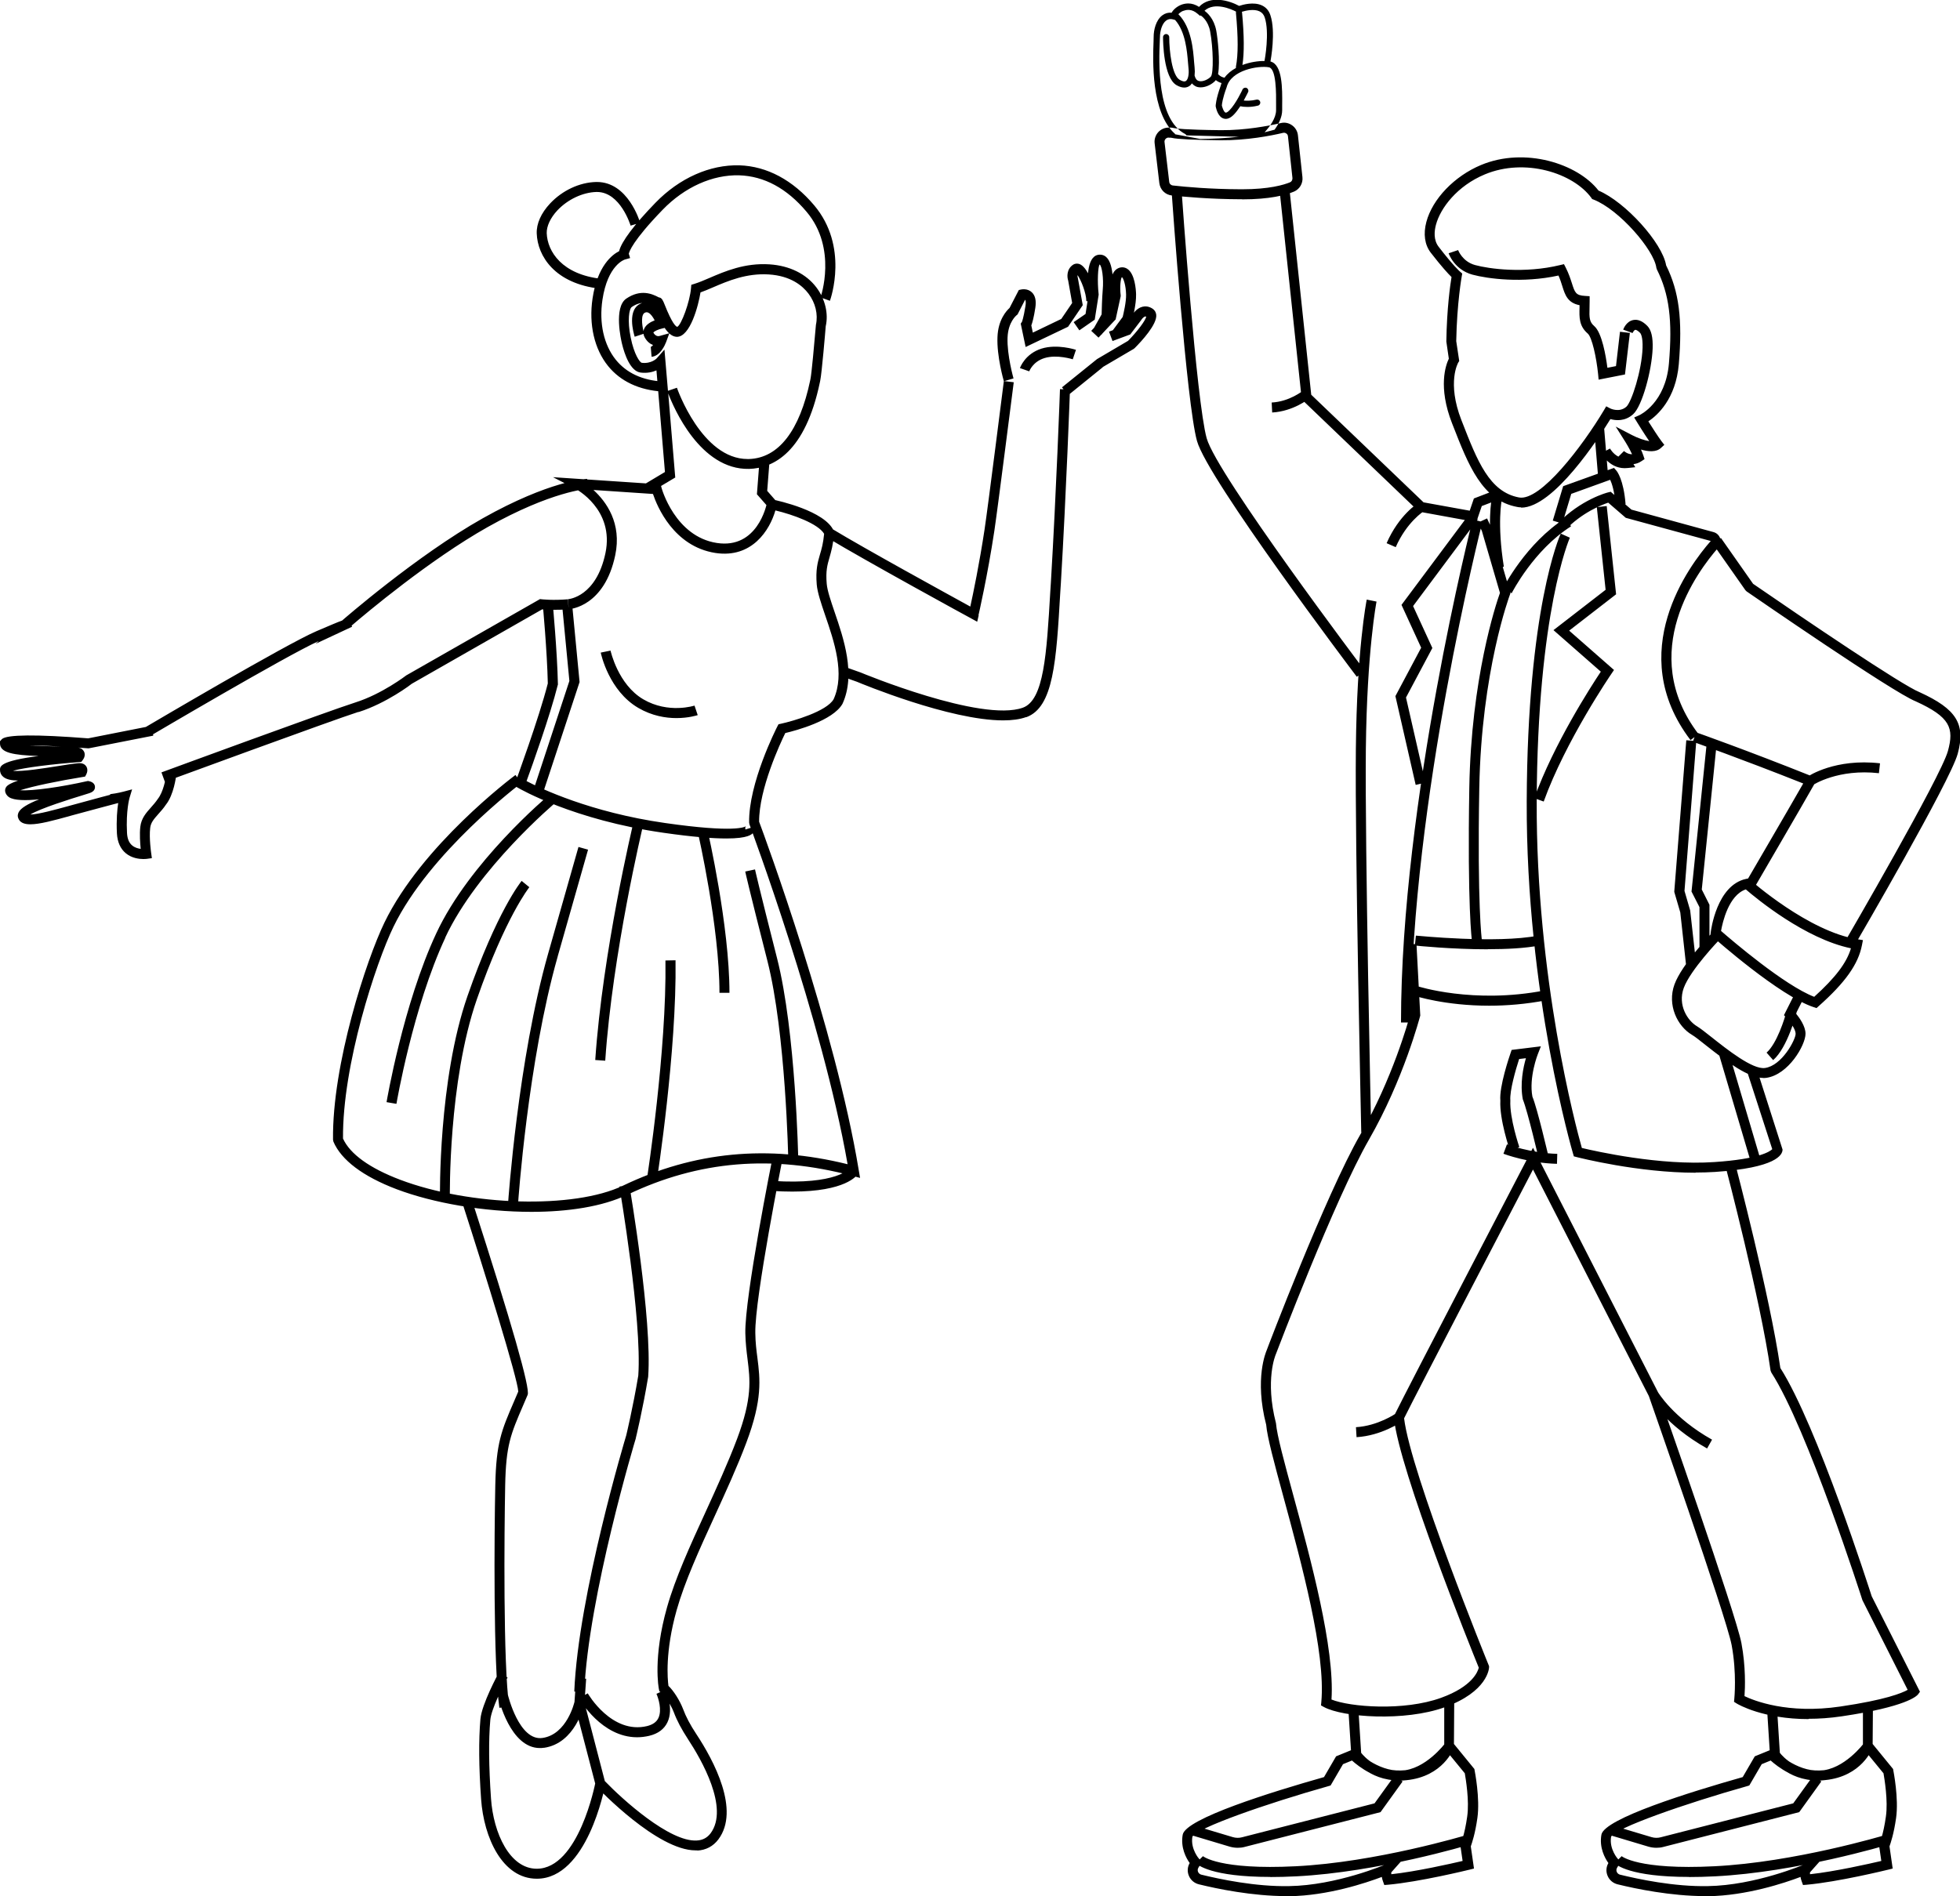 <?xml version="1.0" encoding="UTF-8"?><svg xmlns="http://www.w3.org/2000/svg" viewBox="0 0 196.28 189.93"><g id="a"/><g id="b"><g id="c"><path d="M117.68,13.45c.84,.16,1.67,.32,2.51,.47,1.3-.02,2.59-.08,3.87-.22l-5.25-.14c-.03-.06-.07-.11-.13-.14-2.85-1.47-2.62-7.29-2.54-9.21,0-.22,.02-.38,.02-.49,0-.57,.19-1.34,.62-1.66,.2-.15,.42-.19,.69-.12l.21,.06c1.04,1.17,1.2,3.17,1.29,4.27,.02,.23,.03,.42,.05,.57,.07,.58-.04,1.13-.26,1.27-.16,.11-.43,0-.63-.12-.76-.44-1.04-2.86-1.04-4.27,0-.17-.14-.31-.31-.31s-.31,.14-.31,.31c0,.41,.04,4.05,1.35,4.81,.31,.18,.57,.24,.78,.24s.38-.07,.5-.15c.11-.07,.19-.16,.26-.27,.18,.21,.4,.33,.58,.37,.1,.02,.2,.03,.3,.03,.6,0,1.21-.37,1.48-.68,.01-.01,.02-.03,.03-.05,.14,.11,.33,.23,.58,.3-.03,.08-.06,.16-.08,.25-.5,1.38-.51,2.02-.51,2.05l.02,.12c.06,.25,.25,.99,.8,1.14,.31,.09,.64-.04,.98-.38,.24-.24,.46-.55,.67-.86,.16,.04,.4,.07,.71,.07s.65-.03,1.05-.13c.17-.04,.27-.2,.23-.37-.04-.17-.2-.27-.37-.23-.57,.13-1,.12-1.28,.09,.25-.45,.42-.82,.44-.85,.07-.15,0-.34-.15-.41-.15-.07-.34,0-.41,.15,0,.01-.66,1.44-1.32,2.1-.19,.19-.32,.24-.38,.22-.03,0-.2-.08-.37-.7,0-.14,.07-.73,.48-1.84,.43-1.73,3.19-2.19,4.23-2,.75,.14,.73,2.62,.72,3.82v.47c0,.81-.63,1.65-1.15,2.22,.34-.08,.67-.17,1-.26,.41-.57,.76-1.26,.76-1.96v-.46c.02-1.74,.03-4.1-1.17-4.41,0,0,0-.01,0-.02,.02-.12,.55-2.95-.01-4.62-.15-.46-.44-.79-.85-.98-.82-.38-1.89-.08-2.28,.05-.99-.54-2.89-1.1-4.02,.1-.75-.5-1.44-.35-1.81-.2-.41,.17-.76,.47-.93,.78-.34-.03-.66,.06-.94,.27-.64,.49-.86,1.46-.86,2.15,0,.1,0,.26-.01,.46-.07,1.84-.27,7.12,2.15,9.26ZM126.12,1.13c.26,.12,.43,.32,.53,.61,.51,1.52,0,4.28-.01,4.31,0,.02,0,.04,0,.06-.63-.01-1.45,.11-2.22,.4,.19-1.23,.18-2.92-.04-5.28,0-.02-.01-.04-.02-.05,.42-.13,1.22-.3,1.76-.05Zm-2.33,.02s-.03,.09-.02,.14c.23,2.47,.23,4.18,0,5.38,0,.05,0,.09,0,.14-.45,.25-.85,.56-1.14,.97-.37-.05-.62-.32-.63-.34,0,0-.02-.01-.02-.02,.23-1.27-.05-3.66-.18-4.35-.23-1.22-.92-1.81-1.18-1.99,1-.92,2.7-.16,3.17,.09Zm-5.28-.06c.34-.14,.86-.2,1.42,.29l.26,.22,.04-.06c.1,.06,.76,.52,.96,1.62,.31,1.66,.35,4.19,.07,4.51-.22,.25-.78,.55-1.18,.45-.22-.05-.36-.22-.44-.52,0-.01-.01-.02-.01-.03,.03-.27,.03-.56,0-.82-.02-.14-.03-.33-.05-.54-.09-1.2-.26-3.44-1.54-4.75-.01-.01-.03-.02-.04-.03,.11-.12,.28-.26,.5-.35Zm50.78,73.04c-6.67-8.77-.13-17.48,2.03-19.94l-8.51-2.32-1.76-1.52c-.67,.23-2.63,.99-4.34,2.78l-.72-.69c2.31-2.4,4.95-3.1,5.06-3.12l.25-.06,2.08,1.79,8.22,2.25c.32,.09,.57,.33,.67,.65,.1,.32,.02,.66-.2,.91-2.04,2.32-8.2,10.5-1.98,18.67l-.8,.61Zm1.9,20.83h-1v-4.09l-.8-1.57,.02-.15,1.51-14.75,.99,.1-1.49,14.6,.77,1.53v4.33Zm-16.6-14.67l-.94-.34c1.93-5.38,5.66-11.17,6.66-12.67l-4.74-4.16,5.22-4.04-.88-8.28,.99-.11,.94,8.84-4.7,3.64,4.49,3.94-.25,.37c-.05,.07-4.6,6.73-6.79,12.81Zm-12.82-1.67l-2.03-8.89,2.58-4.85-1.97-4.29,6.84-9.17,.8,.6-6.48,8.69,1.93,4.2-2.64,4.96,1.95,8.53-.97,.22Zm-1.47,23.79c0-22.09,7.11-50.1,7.18-50.38l.97,.25c-.07,.28-7.15,28.17-7.15,50.14h-1Zm19.73-54.78l-.4-4.81,1-.08,.4,4.81-1,.08Zm-12.62,46.67c-.02-.14-.47-3.53-.27-15.38,.19-10.95,2.65-18.36,3.07-19.53l-1.81-6.2-.39-.84,.91-.42,.42,.91,1.92,6.59-.06,.16c-.03,.08-2.85,7.65-3.06,19.35-.21,11.73,.25,15.19,.26,15.22l-.99,.14Zm3.98-34.88l-.89-.45c.09-.18,2.31-4.55,6.29-7.09l.54,.84c-3.75,2.38-5.92,6.65-5.94,6.69Zm-3.54-7.12l-.95-.32,.7-2.05,2.45-.94,.36,.93-2.02,.77-.55,1.61Zm1.76,4.63c-.74-4.58-.23-6.97-.2-7.07l.98,.22s-.49,2.33,.21,6.69l-.99,.16Zm6.85-4.49l-.96-.29,1.04-3.45,5.09-1.83,.22,.25c.08,.08,.74,.9,.94,3.38l-1,.08c-.11-1.38-.37-2.15-.54-2.52l-3.9,1.41-.89,2.96Zm-4.14-1.62c-.13,0-.26-.01-.38-.04-3.52-.65-4.88-4.16-6.46-8.21l-.06-.15c-1.44-3.68-.63-5.87-.33-6.49l-.25-1.72c.05-3.31,.39-5.68,.52-6.46-.32-.31-.98-1.02-2.08-2.44-.61-.79-.76-1.88-.44-3.08,.61-2.3,2.81-4.59,5.47-5.7,4.4-1.84,9.69-.13,11.77,2.56,2.69,1.14,6.39,5.23,6.77,7.49,1.3,2.63,1.65,5.42,1.27,9.9-.3,3.48-2.14,5.12-3.05,5.73,.36,.57,.98,1.54,1.32,1.99l.28,.36-.34,.31c-.48,.45-1.29,.37-2,.16,.09,.2,.18,.41,.24,.6l.12,.36-.32,.21c-.26,.18-.53,.26-.79,.29l.18,.31-.76,.08c-1.74,.2-2.61-1.41-2.65-1.48l.88-.47s.3,.54,.84,.81l.56-.56s.37,.34,.81,.32c-.27-.59-.65-1.2-.65-1.2l-.99-1.57,1.65,.86c.6,.31,1.26,.53,1.71,.6-.54-.79-1.18-1.83-1.21-1.88l-.3-.49,.52-.23c.1-.05,2.62-1.25,2.96-5.18,.37-4.32,.03-6.96-1.21-9.43l-.05-.16c-.23-1.78-3.71-5.82-6.29-6.83l-.14-.05-.08-.12c-1.8-2.47-6.63-4.04-10.67-2.35-2.76,1.15-4.44,3.36-4.89,5.04-.17,.63-.26,1.53,.27,2.21,1.49,1.94,2.13,2.48,2.14,2.49l.22,.19-.05,.29s-.48,2.67-.55,6.48l.3,1.99-.1,.16s-1.16,1.97,.32,5.77l.06,.15c1.53,3.93,2.74,7.04,5.71,7.59,2.14,.4,6.35-5.14,8.49-8.72l.24-.41,.42,.22s.9,.44,1.6-.18c.52-.47,1.54-3.61,1.62-5.88,.04-1.16-.2-1.46-.24-1.51-.25-.25-.42-.33-.5-.31-.09,.02-.21,.2-.26,.32l-.94-.34c.03-.08,.3-.81,.99-.96,.47-.1,.95,.1,1.43,.59,.39,.4,.57,1.14,.53,2.25-.08,2.18-1.04,5.77-1.95,6.59-.82,.74-1.75,.64-2.28,.49-1.15,1.86-5.69,8.87-8.93,8.87Zm7.77-12.79l-.05-.55c-.17-1.67-.61-3.7-1.04-4.07-.87-.75-.85-1.61-.82-2.62,0-.07,0-.14,0-.22-1.2-.23-1.46-1.05-1.73-1.92-.1-.32-.21-.67-.38-1.05-3.62,.79-7.1,.32-8.62-.09-1.81-.5-2.36-2.08-2.38-2.14l.95-.32-.47,.16,.47-.16s.42,1.15,1.7,1.5c1.38,.38,4.95,.87,8.52,0l.38-.09,.18,.35c.3,.59,.47,1.12,.61,1.55,.3,.94,.39,1.23,1.31,1.28l.47,.03v.47c0,.25,0,.48-.01,.69-.03,.99-.02,1.41,.47,1.83,.78,.67,1.17,3.02,1.32,4.18l.86-.17,.4-3.44,.99,.12-.49,4.16-2.65,.52Zm-35.71-18.07h-.1c-3.14-.01-5.69-.25-6.93-.38-.66-.07-1.17-.58-1.25-1.24l-.47-3.98c-.05-.4,.08-.8,.35-1.11,.27-.3,.65-.47,1.06-.47h.18c.11,0,.23,.02,.36,.05,.17,.04,.99,.17,4.67,.21h0c2.49,.02,4.83-.44,6-.71,.4-.1,.81-.02,1.14,.22,.33,.23,.55,.6,.59,1.01l.45,4.18c.07,.62-.28,1.21-.84,1.45-.85,.36-2.44,.78-5.2,.78Zm-7.35-6.18c-.12,0-.23,.05-.31,.14-.08,.09-.12,.21-.1,.32l.47,3.98c.02,.19,.17,.34,.37,.36,1.22,.14,3.72,.37,6.82,.38h.1c2.72,0,4.18-.44,4.81-.7,.16-.07,.25-.24,.24-.42l-.45-4.18c-.01-.12-.07-.23-.17-.29-.1-.07-.22-.09-.33-.06-1.21,.29-3.65,.76-6.24,.74-2.67-.03-4.36-.11-4.89-.24-.05-.01-.09-.02-.13-.02h-.18Zm52.78,103.69c-5.76,0-11.66-1.5-11.93-1.57l-.27-.07-.08-.27c-.05-.16-4.71-16.05-4.64-35.29,.07-19.27,3.27-26.52,3.41-26.82l.91,.41c-.03,.07-3.25,7.4-3.32,26.41-.07,17.7,3.91,32.55,4.52,34.72,1.4,.33,7.83,1.79,13.29,1.41,4.48-.3,5.55-1.06,5.78-1.29l-2.52-7.78,.95-.31,2.6,8.13c0,.54-.66,1.83-6.75,2.24-.64,.04-1.29,.06-1.95,.06Zm12.1-16.49l-.27-.09c-3.42-1.12-9.88-6.83-10.15-7.08l-.2-.17,.03-.26c.02-.19,.6-4.71,3.53-5.34l.25-.05,.19,.17c.06,.05,5.84,5.17,10.76,5.93l.51,.08-.1,.51c-.37,1.9-1.66,3.73-4.34,6.11l-.21,.19Zm-9.56-7.73c1.1,.96,6.36,5.46,9.33,6.6,2.11-1.91,3.25-3.4,3.68-4.86-4.59-.95-9.46-4.98-10.53-5.9-1.72,.58-2.33,3.31-2.48,4.16Zm4.27,14.73c-1.52,0-3.62-1.56-5.82-3.3-.58-.46-1.08-.86-1.36-1.02-1.46-.86-2.51-2.99-1.75-5.06,.74-2.01,3.64-5.03,3.76-5.15l.72,.7s-2.88,2.99-3.55,4.8c-.64,1.74,.39,3.3,1.32,3.85,.33,.2,.84,.6,1.47,1.1,1.53,1.21,4.09,3.25,5.33,3.08,1.7-.22,3.08-2.84,3.08-3.43,0-.44-.54-1.2-.93-1.61l-.24-.25,1.12-2.22,.89,.45-.81,1.6c.35,.43,.96,1.27,.96,2.03,0,1.13-1.71,4.12-3.95,4.42-.09,.01-.18,.02-.27,.02Zm.95-1.79l-.66-.75c1.02-.89,1.82-3.39,2.04-4.28l.97,.24c-.04,.14-.9,3.52-2.35,4.79Zm-30.27-53.99l-5.21-.95-11.73-11.24-2.22-20.96,.99-.11,2.18,20.6,11.25,10.78,4.92,.89-.18,.98Zm-11.42,15.6c-.61-.81-14.95-19.81-16.01-23.63-1.05-3.78-2.47-23.97-2.53-24.83l1-.07c.01,.21,1.47,20.95,2.5,24.63,1.01,3.64,15.7,23.1,15.84,23.29l-.8,.6Zm-8.48-26.48l-.05-1c1.79-.09,3.13-1.18,3.14-1.19l.64,.77c-.06,.05-1.6,1.3-3.73,1.42Zm48.35,47.47l-.86-.5c.04-.08,4.17-7.14,5.69-9.81-6.29-2.5-11-4.16-11.05-4.18l.33-.94s5.05,1.78,11.62,4.41l.53,.21-.28,.5c-1.21,2.15-5.94,10.25-5.98,10.33Zm9.94,5.91l-.86-.5c.09-.16,9.51-16.34,10.24-18.97,.63-2.3,.24-3.4-3.23-4.98-2.29-.9-16.33-10.6-16.93-11.01l-.12-.12-3.27-4.66,.82-.57,3.22,4.59c5.05,3.48,14.92,10.17,16.68,10.86,3.7,1.69,4.62,3.19,3.81,6.17-.76,2.76-9.95,18.54-10.34,19.21Zm-4.11-16.07l-.56-.83c.11-.08,2.78-1.85,7.25-1.34l-.11,.99c-4.08-.46-6.56,1.16-6.58,1.17Zm-45.26,34.8c0-.28-.64-28.45-.54-38.4,.1-9.99,1.05-14.77,1.09-14.97l.98,.2s-.96,4.9-1.07,14.79c-.1,9.94,.53,38.08,.54,38.36l-1,.02Zm44.8,58.77c-4.55,0-7.08-1.48-7.2-1.56l-.27-.17,.03-.32s.26-2.55-.27-5.37c-.54-2.87-8.22-24.72-8.29-24.94l-11.6-22.69c-2.17,4.17-11.54,22.15-12.91,24.92,.66,5.51,8.39,24.54,8.47,24.73l.04,.1v.11c0,.1-.13,2.45-4.46,4.01-4,1.44-10.17,1.01-12.08-.03l-.29-.16,.03-.33c.46-4.94-2-13.96-3.79-20.55-.91-3.35-1.63-6-1.73-7.23-1.2-4.64,0-7.33,.04-7.44,.04-.12,5.91-15.58,9.38-21.62,3.22-5.6,4.81-11.33,5-12.04l-.37-7.01,1-.05,.38,7.17-.02,.07c-.02,.06-1.64,6.3-5.12,12.36-3.43,5.97-9.27,21.36-9.33,21.51-.02,.05-1.1,2.54,.02,6.89,.1,1.23,.85,3.96,1.71,7.13,1.77,6.51,4.18,15.37,3.85,20.55,1.86,.75,7.24,1.18,10.97-.17,3.16-1.14,3.69-2.65,3.78-3.02-.75-1.84-7.96-19.73-8.5-25.02v-.14l.05-.13c1.25-2.56,13.31-25.69,13.43-25.93l.45-.86,12.51,24.47c.34,.96,7.8,22.2,8.36,25.14,.45,2.38,.37,4.51,.31,5.32,.94,.45,4.32,1.82,9.6,1.04,4.5-.66,6.18-1.35,6.74-1.67l-4.53-8.98c-.08-.24-5.5-17.19-9.12-22.8l-.08-.2c-1.03-7.22-4.47-20.28-4.5-20.42l.97-.26c.03,.13,3.45,13.12,4.51,20.42,3.69,5.8,8.92,22.17,9.15,22.87l4.83,9.56-.18,.25c-.15,.2-1.22,1.26-7.64,2.21-1.21,.18-2.32,.25-3.33,.25Zm-25.19-55.62c-2.85-.07-5.27-.97-5.37-1.01l.35-.94s2.37,.88,5.04,.95l-.03,1Zm-1.81-.4s-1.12-4.83-1.62-6.06c-.3-1.56,.04-3.19,.31-4.12l-.68,.08c-.34,1.05-.96,3.19-.88,4.15-.09,1.77,.89,4.64,.9,4.67l-.95,.32c-.04-.12-1.05-3.08-.95-4.97-.13-1.4,.91-4.44,1.03-4.79l.1-.29,2.93-.36-.31,.79s-.91,2.31-.54,4.25c.5,1.2,1.59,5.91,1.64,6.11l-.97,.23Zm-18.27,27.78l-.06-1c2.2-.13,3.99-1.36,4-1.38l.58,.82c-.08,.06-2.03,1.41-4.52,1.56Zm35.1,1.13c-4.17-2.34-5.74-5.04-5.8-5.16l.87-.5s1.52,2.59,5.43,4.78l-.49,.87Zm-21.95-50c-3.59,0-7.09-.35-7.31-.38l.1-.99c.08,0,8.1,.82,12.24,0l.19,.98c-1.47,.29-3.36,.38-5.22,.38Zm.14,5.65c-4.42,0-7.39-.96-7.56-1.02l.31-.95c.06,.02,5.65,1.83,12.8,.44l.19,.98c-2.08,.4-4.02,.55-5.74,.55Zm19.72-3.96l-.59-5.38-.6-2.05v-.09l1.2-15.11,1,.08-1.18,15.01,.57,1.96,.61,5.46-.99,.11Zm6.42,19.44l-3.12-10.55,.96-.28,3.12,10.55-.96,.28Zm-35.5-61.41l-.92-.4c1.24-2.84,3.12-4,3.2-4.05l.52,.85s-1.7,1.07-2.81,3.6Zm42.29,123.54c-3.17,0-4.67-2.22-4.74-2.32l-.07-.11-.29-4.54,1-.06,.27,4.26c.33,.42,1.76,2.01,4.44,1.74,2.75-.28,3.7-2.12,3.88-2.52v-3.8h1l-.03,4.06c-.04,.12-1.08,2.88-4.75,3.25-.25,.03-.48,.04-.71,.04Zm-11.33,11.58c-3.39,0-6.92-.73-8.75-1.18-.45-.11-.82-.42-1-.85-.18-.42-.15-.89,.08-1.28-.35-.49-.93-1.54-.7-2.84,.28-1.61,8.89-4.28,14.15-5.77l1.21-2.08,1.86-.76,.24,.25s2,2.04,4.42,1.94c2.43-.09,4.39-2.72,4.41-2.75l.38-.52,2.54,3.11,.02,.12c.02,.11,.56,2.82,.28,4.79-.22,1.56-.54,2.5-.66,2.84l.32,2.22-.44,.11c-.2,.05-5.03,1.23-8.16,1.51l-.38,.03-.13-.36c-.06-.16-.1-.31-.12-.45-1.61,.61-5.42,1.88-9.25,1.93-.11,0-.21,0-.32,0Zm5.68-13.21l-1.24,2.13-.2,.06c-6.21,1.75-13.19,4.19-13.64,5.07-.21,1.25,.69,2.25,.7,2.25l.25,.28-.35,.58c-.08,.13-.09,.28-.03,.42,.06,.13,.17,.23,.31,.27,1.84,.45,5.43,1.22,8.81,1.15,4.73-.07,9.61-2.15,9.66-2.17l2.06-.89-1.49,1.68h0s-.01,.06,0,.19c2.5-.27,5.94-1.05,7.14-1.33l-.23-1.59,.05-.13s.39-.93,.64-2.73c.23-1.58-.15-3.79-.24-4.33l-1.59-1.94c-.77,.87-2.56,2.58-4.78,2.67-2.38,.07-4.26-1.41-4.93-2.01l-.93,.38Zm-7.28,11.29c-5.95,0-7.3-1.23-7.45-1.38l.71-.7s1.63,1.4,9.3,1.01c8.03-.4,16.96-3.09,17.05-3.11l.29,.96c-.09,.03-9.13,2.75-17.29,3.16-.96,.05-1.83,.07-2.61,.07Zm-3.27-2.92c-.26,0-.53-.04-.78-.11l-3.91-1.17,.29-.96,3.91,1.17c.3,.09,.62,.1,.92,.02l13.28-3.4,2-2.77,.81,.58-2.21,3.07-13.63,3.49c-.22,.06-.45,.08-.68,.08Zm-25.73-6.74c-3.17,0-4.67-2.22-4.74-2.32l-.07-.11-.29-4.54,1-.06,.27,4.26c.33,.42,1.76,2.01,4.44,1.74,2.75-.28,3.7-2.12,3.88-2.52v-4.29h1l-.03,4.56c-.04,.12-1.08,2.88-4.75,3.25-.25,.03-.48,.04-.71,.04Zm-11.33,11.58c-3.39,0-6.92-.73-8.75-1.18-.45-.11-.82-.42-1-.85-.18-.42-.15-.89,.08-1.28-.35-.49-.93-1.54-.7-2.84,.28-1.61,8.89-4.28,14.15-5.77l1.21-2.08,1.86-.76,.24,.25s2.01,2.04,4.42,1.94c2.43-.09,4.39-2.72,4.41-2.75l.38-.52,2.54,3.11,.02,.12c.02,.11,.56,2.82,.28,4.79-.22,1.56-.54,2.5-.66,2.84l.32,2.22-.44,.11c-.2,.05-5.03,1.23-8.16,1.51l-.38,.03-.13-.36c-.06-.16-.1-.31-.12-.45-1.61,.61-5.42,1.88-9.25,1.93-.11,0-.21,0-.32,0Zm5.68-13.21l-1.24,2.13-.2,.06c-6.21,1.75-13.19,4.19-13.64,5.07-.21,1.25,.69,2.25,.7,2.25l.25,.28-.35,.58c-.08,.13-.09,.28-.03,.42,.06,.13,.17,.23,.31,.27,1.84,.45,5.44,1.22,8.81,1.15,4.73-.07,9.61-2.15,9.66-2.17l2.06-.89-1.49,1.68h0s-.01,.06,0,.19c2.5-.27,5.94-1.05,7.14-1.33l-.23-1.59,.05-.13s.39-.93,.64-2.73c.23-1.58-.15-3.79-.24-4.33l-1.59-1.94c-.77,.87-2.56,2.58-4.78,2.67-2.39,.07-4.26-1.41-4.93-2.01l-.93,.38Zm-7.28,11.29c-5.95,0-7.3-1.23-7.45-1.38l.71-.7s1.63,1.4,9.3,1.01c8.04-.4,16.96-3.09,17.05-3.11l.29,.96c-.09,.03-9.13,2.75-17.29,3.16-.96,.05-1.83,.07-2.61,.07Zm-3.27-2.92c-.26,0-.53-.04-.78-.11l-3.91-1.17,.29-.96,3.91,1.17c.3,.09,.62,.1,.92,.02l13.28-3.4,2-2.77,.81,.58-2.21,3.07-13.63,3.49c-.22,.06-.45,.08-.68,.08ZM103.08,37.2l-.94-.33c.02-.06,.51-1.43,2.16-1.95,1.57-.49,3.38,.1,3.45,.12l-.32,.95s-1.58-.51-2.84-.12c-1.16,.36-1.5,1.29-1.52,1.32Zm-33.25,148.17c.88-.05,1.59-.43,2.11-1.12,2.19-2.92-.44-7.87-2.21-10.55-.62-.94-1.04-1.74-1.33-2.52-.32-.84-.95-1.83-1.46-2.31-.09-.68-.35-3.42,.82-7.58,.81-2.86,2.26-6.04,3.8-9.4,1.11-2.43,2.26-4.93,3.18-7.38,1.63-4.33,1.38-6.35,1.11-8.49-.1-.76-.2-1.55-.21-2.49-.07-3.49,2.74-17.5,2.76-17.65l-.98-.2c-.12,.58-2.85,14.26-2.78,17.86,.02,.98,.12,1.8,.22,2.59,.26,2.1,.49,3.91-1.05,8.01-.91,2.41-2.05,4.9-3.15,7.31-1.56,3.4-3.03,6.62-3.86,9.55-1.43,5.06-.84,8.09-.81,8.22l.04,.19,.16,.11c.33,.25,.98,1.19,1.29,2,.32,.85,.78,1.71,1.43,2.71,1.31,1.99,4.14,6.88,2.25,9.41-.34,.45-.79,.69-1.37,.72-2.73,.18-7.49-4.15-9.22-5.95l-2.04-7.85,.17-2.4-1-.07-.18,2.56,2.15,8.25,.09,.09c.25,.26,6.07,6.36,9.89,6.36,.07,0,.13,0,.2,0Zm-18.84-14.45c-.61-4.23-.49-17.41-.4-22.12,.08-4.04,.55-5.13,1.81-8.05l.44-1.03c.27-.64-1.59-7.14-5.52-19.32l-.95,.31c2.14,6.63,5.5,17.47,5.53,18.68l-.41,.96c-1.28,2.96-1.8,4.18-1.89,8.43-.1,4.74-.21,17.99,.41,22.29l.99-.14Zm12.68-26.86s.7-2.87,1.24-6.15c.41-5.74-1.8-18.67-1.89-19.22l-.99,.17c.02,.13,2.28,13.35,1.89,18.93-.53,3.19-1.21,6-1.21,6-.05,.16-4.8,15.96-5.2,25.65l1,.04c.4-9.56,5.11-25.25,5.17-25.43Zm22.26-26.49l-.85-.53s-1.26,1.67-7.72,1.25l-.07,1c.75,.05,1.44,.07,2.06,.07,5.32,0,6.45-1.58,6.57-1.78Zm-41.34-23.66c3.23-6.92,11.02-13.5,11.1-13.56l-.64-.77c-.33,.27-8.04,6.78-11.36,13.91-3.31,7.08-4.96,16.81-4.98,16.91l.99,.17c.02-.1,1.65-9.69,4.9-16.65Zm.46,26.06c0-.12-.17-11.61,2.71-19.89,2.87-8.24,5.23-11.18,5.25-11.21l-.77-.63c-.1,.12-2.48,3.08-5.42,11.52-2.94,8.44-2.76,20.12-2.76,20.23l1-.02Zm34.89-3.78c0-.13-.25-12.84-2.12-20.19-1.85-7.27-2.21-8.9-2.21-8.91l-.98,.21c.01,.06,.36,1.65,2.22,8.95,1.84,7.23,2.09,19.83,2.09,19.96l1-.02Zm-9.07-32.96l-.97,.22c.02,.09,2.15,9.38,2.15,16h1c0-6.73-2.16-16.13-2.18-16.22Zm-3.23,12.96l-1,.02c.13,9.05-1.82,21.67-1.84,21.79l.99,.15c.02-.13,1.99-12.83,1.86-21.96Zm-3.26-13.47l-.97-.23c-.03,.13-3.06,12.82-3.8,23.69l1,.07c.73-10.79,3.75-23.4,3.78-23.53Zm-8.53,13.08l3.04-10.69-.96-.27-3.04,10.69c-3.02,10.62-4,24.86-4.01,25l1,.07c0-.14,.98-14.28,3.97-24.79Zm6.97,23.88c7.13-3.42,14.51-4.04,22.56-1.89l.75,.2-.13-.76c-2.34-14.21-9.44-33.49-9.98-34.92-.02-3.27,2.12-7.86,2.62-8.88,1.06-.25,4.78-1.24,5.73-2.93,1.35-2.95,.11-6.56-.79-9.19-.39-1.15-.73-2.14-.79-2.83-.11-1.29,.06-1.89,.28-2.64,.17-.6,.37-1.29,.46-2.42v-.13l-.04-.12c-.89-2-5.58-3.02-6.11-3.13l-.49-.1-.1,.49c-.04,.19-.95,4.58-5,3.96-4.19-.64-5.53-5.47-5.54-5.52l-.09-.35-10.78-.72,2.14,1.1c.17,.08,4.03,2.13,3.11,6.51-.92,4.35-3.63,4.6-3.74,4.61l.06,1c.15,0,3.58-.26,4.66-5.4,.68-3.21-.9-5.37-2.18-6.54l5.96,.4c.41,1.23,2.07,5.26,6.25,5.91,3.67,.56,5.45-2.3,6.01-4.26,1.77,.42,4.28,1.33,4.88,2.34-.09,.95-.25,1.52-.42,2.08-.23,.79-.44,1.53-.32,3,.07,.81,.43,1.86,.84,3.07,.9,2.62,2.01,5.87,.85,8.42-.69,1.22-4.05,2.19-5.29,2.46l-.23,.05-.11,.21c-.12,.23-2.9,5.71-2.83,9.64l.03,.17c.07,.2,7.3,19.53,9.83,34.05-8-1.98-15.37-1.27-22.5,2.15-4.87,2.34-15.3,2.06-22.32-.6-3.03-1.15-5.01-2.57-5.71-4.12-.07-7.39,3.3-17.6,5.05-21.21,3.63-7.49,12.72-14.34,12.82-14.41l-.6-.8c-.38,.28-9.38,7.06-13.12,14.78-1.79,3.69-5.25,14.2-5.15,21.76l.04,.19c.78,1.84,2.97,3.49,6.32,4.76,3.7,1.4,8.77,2.27,13.51,2.27,3.65,0,7.11-.52,9.59-1.71Zm12.63-36.26c.16-.19,.21-.42,.15-.63l-.95,.3c-.06-.19,.03-.31,.05-.33-.09,.07-1.07,.69-8.1-.32-7.49-1.07-12.52-3.49-13.87-4.2,.54-1.47,2.37-6.6,3.12-9.6l.02-.06v-.07c-.07-3.29-.51-7.95-.51-7.99l-1,.09s.43,4.6,.5,7.85c-.88,3.47-3.2,9.77-3.22,9.84l-.15,.39,.36,.21c.22,.13,5.61,3.24,14.6,4.52,2.99,.43,4.97,.57,6.29,.57,2.2,0,2.55-.41,2.7-.59Zm-17.41-15.1l-.72-7.52-1,.1,.7,7.31-3.62,11,.95,.31,3.69-11.2Zm-22.14,3.01c2.83-.9,5.3-2.8,5.34-2.84l13.05-7.45c.38,.03,1.38,.09,2.66-.01l-.08-1c-1.52,.13-2.62,0-2.63,0l-.16-.02-13.39,7.64s-2.43,1.87-5.09,2.71c-2.76,.88-18.75,6.76-19.43,7.01l.34,.94c.17-.06,16.65-6.12,19.39-7Zm-4-7.1l-.3,.26,3.66-1.71-.05-.11c1.42-1.22,7.82-6.6,13.62-9.87,6.44-3.62,9.98-3.82,10.01-3.83l-.04-1c-.15,0-3.78,.19-10.46,3.95-6.62,3.73-14,10.17-14.08,10.24h0c-.46,.16-1.24,.5-2.58,1.07-3.03,1.3-16.53,9.27-17.11,9.61l.51,.86c.14-.08,13.52-7.98,16.82-9.48Zm2.48-2.14l.02,.04-.02-.04Zm-19.67,23.94l.5-.07-.07-.5s-.22-1.51-.1-2.52c.06-.55,.38-.9,.81-1.39,.25-.28,.53-.59,.76-.94,.8-.99,1.02-2.83,1.03-2.91l-.99-.12c-.05,.45-.3,1.76-.84,2.44-.22,.33-.46,.6-.7,.87-.47,.53-.96,1.07-1.06,1.94-.08,.73-.02,1.63,.04,2.2-.26-.03-.59-.12-.85-.34-.32-.26-.49-.68-.52-1.25-.12-2.25,.25-3.5,.25-3.51l.26-.86-.87,.23s-.63,.17-1.33,.25l.12,.99c.25-.03,.48-.07,.69-.11-.1,.65-.2,1.68-.13,3.06,.05,.86,.35,1.53,.89,1.98,.6,.5,1.35,.58,1.77,.58,.19,0,.32-.02,.34-.02Zm-7.69-4.3l.25-.07c2.31-.63,4.56-1.22,4.56-1.22l-.25-.97s-2.26,.59-4.57,1.23l-.25,.07c-1.14,.31-2.93,.81-3.72,.82,1-.62,4.12-1.59,5.24-1.93l.67-.21c.49-.16,.57-.43,.56-.64,0-.11-.07-.46-.6-.56l-.1-.02-.1,.02c-2.52,.57-5.41,.99-6.68,.91,1.21-.4,3.89-.95,6.25-1.33l.24-.04,.12-.22c.11-.21,.17-.53,0-.8-.11-.17-.34-.36-.8-.32-.54,.05-1.3,.17-2.11,.3-1.21,.19-3.56,.57-4.43,.46,1.1-.32,4.05-.68,6.62-.87l.22-.02,.14-.18c.16-.2,.28-.52,.15-.82-.06-.13-.2-.36-.58-.43,.33,.02,.65,.05,.97,.07h.07l6.46-1.27-.19-.98-6.33,1.25c-5.23-.41-8.14-.38-8.63,.07l-.2,.22v.22c0,.95,1.37,1.17,3.86,1.26-3.86,.5-3.86,1.04-3.86,1.39,0,.27,.11,.52,.32,.69,.3,.26,.81,.37,1.49,.38-.61,.21-1.03,.42-1.18,.63-.1,.14-.14,.31-.11,.47,.03,.16,.12,.38,.38,.56,.5,.34,1.69,.35,3.02,.22-1.15,.46-1.84,.88-2.05,1.29-.12,.24-.1,.44-.05,.57,.15,.46,.58,.64,1.22,.64,.93,0,2.32-.38,3.99-.84Zm-.92-6.95c-.25,0-.52-.01-.78-.02-.65-.01-1.55-.04-2.37-.09,.9,0,2,.05,3.16,.11Zm96.68-2.94c2.72-.99,3-5.57,3.4-12.51l.06-.93c.54-9.08,.91-19.28,.91-19.38l-1-.04c0,.1-.37,10.28-.91,19.35l-.06,.93c-.37,6.31-.64,10.87-2.75,11.63-4.15,1.49-16.11-3.47-16.25-3.53l-1.55-.55-.34,.94,1.52,.54c.43,.18,9.3,3.87,14.65,3.87,.88,0,1.66-.1,2.3-.33Zm-4.79-10.22s.9-3.89,1.59-8.46c.34-2.26,1.92-14.75,1.94-14.87l-.99-.12c-.02,.13-1.59,12.6-1.93,14.85-.52,3.44-1.15,6.47-1.43,7.74-2.27-1.25-10.57-5.8-13.85-7.79l-.52,.86c3.82,2.31,14.37,8.08,14.48,8.13l.58,.32,.15-.64Zm3.51-23.7s-.67-2.36-.6-4.11c.06-1.56,.88-2.21,.91-2.24l.09-.07,.76-1.48c.05,.07,.1,.26,.03,.65-.2,1.24-.35,1.57-.35,1.57h0l-.12,.18,.49,2.34,4.25-2.03,1.47-2.16-.49-2.72s-.05-.15-.03-.29c.36,.5,.87,1.8,.88,2.61h1c-.01-1.08-.78-3.25-1.58-3.67-.25-.13-.53-.12-.75,.02-.66,.44-.61,1.24-.49,1.58l.4,2.25-1.09,1.6-2.85,1.37-.15-.72c.1-.27,.25-.78,.4-1.76,.11-.71,0-1.23-.35-1.56-.43-.41-1.01-.29-1.07-.28l-.23,.05-.93,1.8c-.3,.27-1.15,1.18-1.21,2.92-.08,1.91,.61,4.32,.64,4.42l.96-.28Zm9.82-6.15v-.13s.03-1.57,.11-2.5c0-.11,.21-2.63-.65-3.39-.23-.21-.53-.28-.83-.22-1.15,.24-1.09,2.57-.94,3.99l-.3,1.93-1.19,.82,.57,.82,1.54-1.07,.39-2.48v-.07c-.15-1.35-.06-2.78,.1-2.98,.23,.16,.42,1.38,.31,2.56-.07,.81-.1,2.04-.11,2.44l-.86,1.53,.87,.49,.99-1.75Zm.4,.24l.51-2.34v-.08c-.11-.85,0-1.71,.12-1.83,.16,.1,.4,.83,.42,1.74,.02,.75-.26,1.92-.34,2.25l-1.06,1.43,.8,.6,1.12-1.5,.08-.17c.02-.07,.43-1.61,.4-2.63-.01-.47-.12-2.06-.88-2.55-.26-.17-.57-.2-.87-.08-.96,.39-.88,2.12-.81,2.77l-.42,1.91-1.51,1.61,.73,.68,1.7-1.81Zm-1.29,4.76l3.1-1.82,.1-.08c.68-.68,2.26-2.38,2.16-3.34-.03-.26-.16-.47-.37-.61-.41-.27-.78-.25-1.02-.19-.63,.16-.99,.79-.98,.8l-.86,1.13-1.5,.56,.35,.94,1.78-.66,1.08-1.42c.06-.1,.23-.33,.39-.37,.02,0,.06-.02,.13,.01-.09,.41-.89,1.47-1.82,2.42l-3.11,1.83-3.51,2.83,.63,.78,3.45-2.79ZM60.6,178.76l-.98-.18c-.02,.09-1.67,8.61-5.87,8.61-2.69,0-4.34-3.54-4.58-7.04-.22-3.19-.25-5.83-.07-7.86,.09-1.07,1.28-3.44,1.73-4.26l-.88-.48c-.07,.13-1.71,3.15-1.84,4.66-.18,2.08-.16,4.78,.07,8.02,.27,3.84,2.13,7.96,5.58,7.96,5.03,0,6.78-9.04,6.85-9.42Zm-6.14-3.68c3.15-.45,4-4.2,4.04-4.36l-.98-.21s-.74,3.23-3.2,3.58c-2.34,.33-3.45-4.28-3.46-4.33l-.97,.22c.05,.22,1.21,5.12,4.17,5.12,.13,0,.26,0,.4-.03Zm10.57-1.21c.87-.21,1.47-.66,1.8-1.33,.68-1.39-.14-3.21-.18-3.29l-.91,.42c.18,.4,.58,1.63,.19,2.43-.19,.4-.57,.66-1.13,.8-3.54,.85-5.92-3.23-5.94-3.28l-.87,.5c.1,.18,2.26,3.9,5.81,3.9,.4,0,.81-.05,1.24-.15Zm2.59-126.05l-.7-8.41c.52,1.39,3.19,7.67,8.1,7.56,2.42-.07,5.62-1.64,7.09-8.7l.03-.15c.15-.67,.52-5.01,.55-5.44,.29-1.27-.06-2.72-.92-3.87-1.03-1.38-2.71-2.2-4.71-2.33-2.47-.16-4.45,.69-6.03,1.37-.53,.23-1.03,.44-1.48,.58l-.32,.1-.03,.34c-.11,1.35-.97,3.7-1.38,3.87-.13-.03-.5-.3-1.27-2.25-.15-.37-.27-.68-.57-.7-.69-.37-1.83-.85-3.26,.12-1.28,.87-.52,4.16-.43,4.53,.25,1.03,.83,2.76,1.87,2.88,.66,.08,1.19-.05,1.58-.22l.85,10.18-2.14,1.28,.51,.86,2.68-1.6Zm-.73-8.69l-.35-4.11-.77,.87s-.52,.57-1.51,.45c-.18-.04-.76-.82-1.1-2.53-.35-1.71-.16-2.88,.11-3.06,.93-.63,1.57-.42,2.28-.04,.02,.04,.04,.1,.06,.15,.54,1.38,1.2,2.84,2.16,2.88,1.36,.02,2.18-3.19,2.38-4.45,.4-.14,.82-.32,1.26-.51,1.49-.64,3.34-1.43,5.58-1.29,2.19,.14,3.37,1.12,3.98,1.93,.69,.92,.97,2.06,.74,3.12-.16,1.91-.44,4.92-.54,5.38l-.03,.16c-1.06,5.08-3.18,7.81-6.14,7.9-.04,0-.09,0-.13,0-4.59,0-7.06-7.06-7.08-7.14l-.88,.3Zm11.19,11.47l-1.25-1.43,.23-2.97-1-.08-.26,3.39,1.53,1.74,.75-.66Zm-11.7-12.38c-2.05-.12-3.64-.86-4.71-2.18-1.2-1.49-1.69-3.67-1.34-6.01,.52-3.48,2.2-4.03,2.27-4.04l.5-.14-.13-.43c.04-.2,.37-1.29,3.39-4.41,2.21-2.28,5-3.52,7.66-3.45,2.51,.08,4.78,1.31,6.75,3.65,3.11,3.68,1.42,8.53,1.4,8.58l.94,.34c.08-.22,1.91-5.44-1.58-9.57-2.13-2.52-4.72-3.91-7.48-4-2.95-.08-6.01,1.27-8.42,3.76-2.14,2.21-3.4,3.89-3.63,4.84-.68,.34-2.17,1.46-2.66,4.73-.39,2.61,.18,5.08,1.56,6.78,1.24,1.53,3.12,2.41,5.43,2.55l.06-1Zm-6.15-10.29c-3.94-.43-5.41-2.73-5.48-4.57-.02-.7,.37-1.54,1.07-2.29,1.04-1.1,2.53-1.8,3.9-1.84,.02,0,.04,0,.06,0,2.35,0,3.36,3.34,3.37,3.37l.96-.28c-.05-.17-1.23-4.09-4.33-4.09-.03,0-.06,0-.09,0-1.65,.04-3.37,.84-4.6,2.15-.9,.96-1.38,2.03-1.34,3.01,.08,2.24,1.79,5.03,6.37,5.53l.11-.99Zm9.64,43.7l-.32-.95s-2.6,.85-5.13-.63c-2.54-1.49-3.27-4.85-3.28-4.88l-.98,.2c.03,.16,.82,3.82,3.76,5.54,1.37,.8,2.74,1.02,3.82,1.02,1.23,0,2.08-.28,2.14-.3Zm-3.18-37.32l.34-.93-.96,.27c-.12,.04-.41,.07-.64-.33,.05-.13,.51-.34,.9-.42l.53-.12-.16-.52c-.04-.14-.45-1.39-1.31-1.83-.35-.18-.73-.2-1.11-.07-1.58,.55-.81,3.08-.72,3.37l.88-.29c.02,.13,.06,.25,.13,.37,.23,.41,.53,.64,.83,.75-.09,.11-.17,.18-.23,.18l.08,1c.88-.07,1.35-1.21,1.44-1.44Zm-1.75-2.98c.24,.12,.46,.45,.62,.76-.39,.15-.85,.41-1.04,.82-.04,.08-.06,.17-.08,.26-.17-.69-.27-1.71,.17-1.86,.05-.02,.1-.03,.15-.03,.06,0,.12,.01,.18,.05Z"/></g></g></svg>